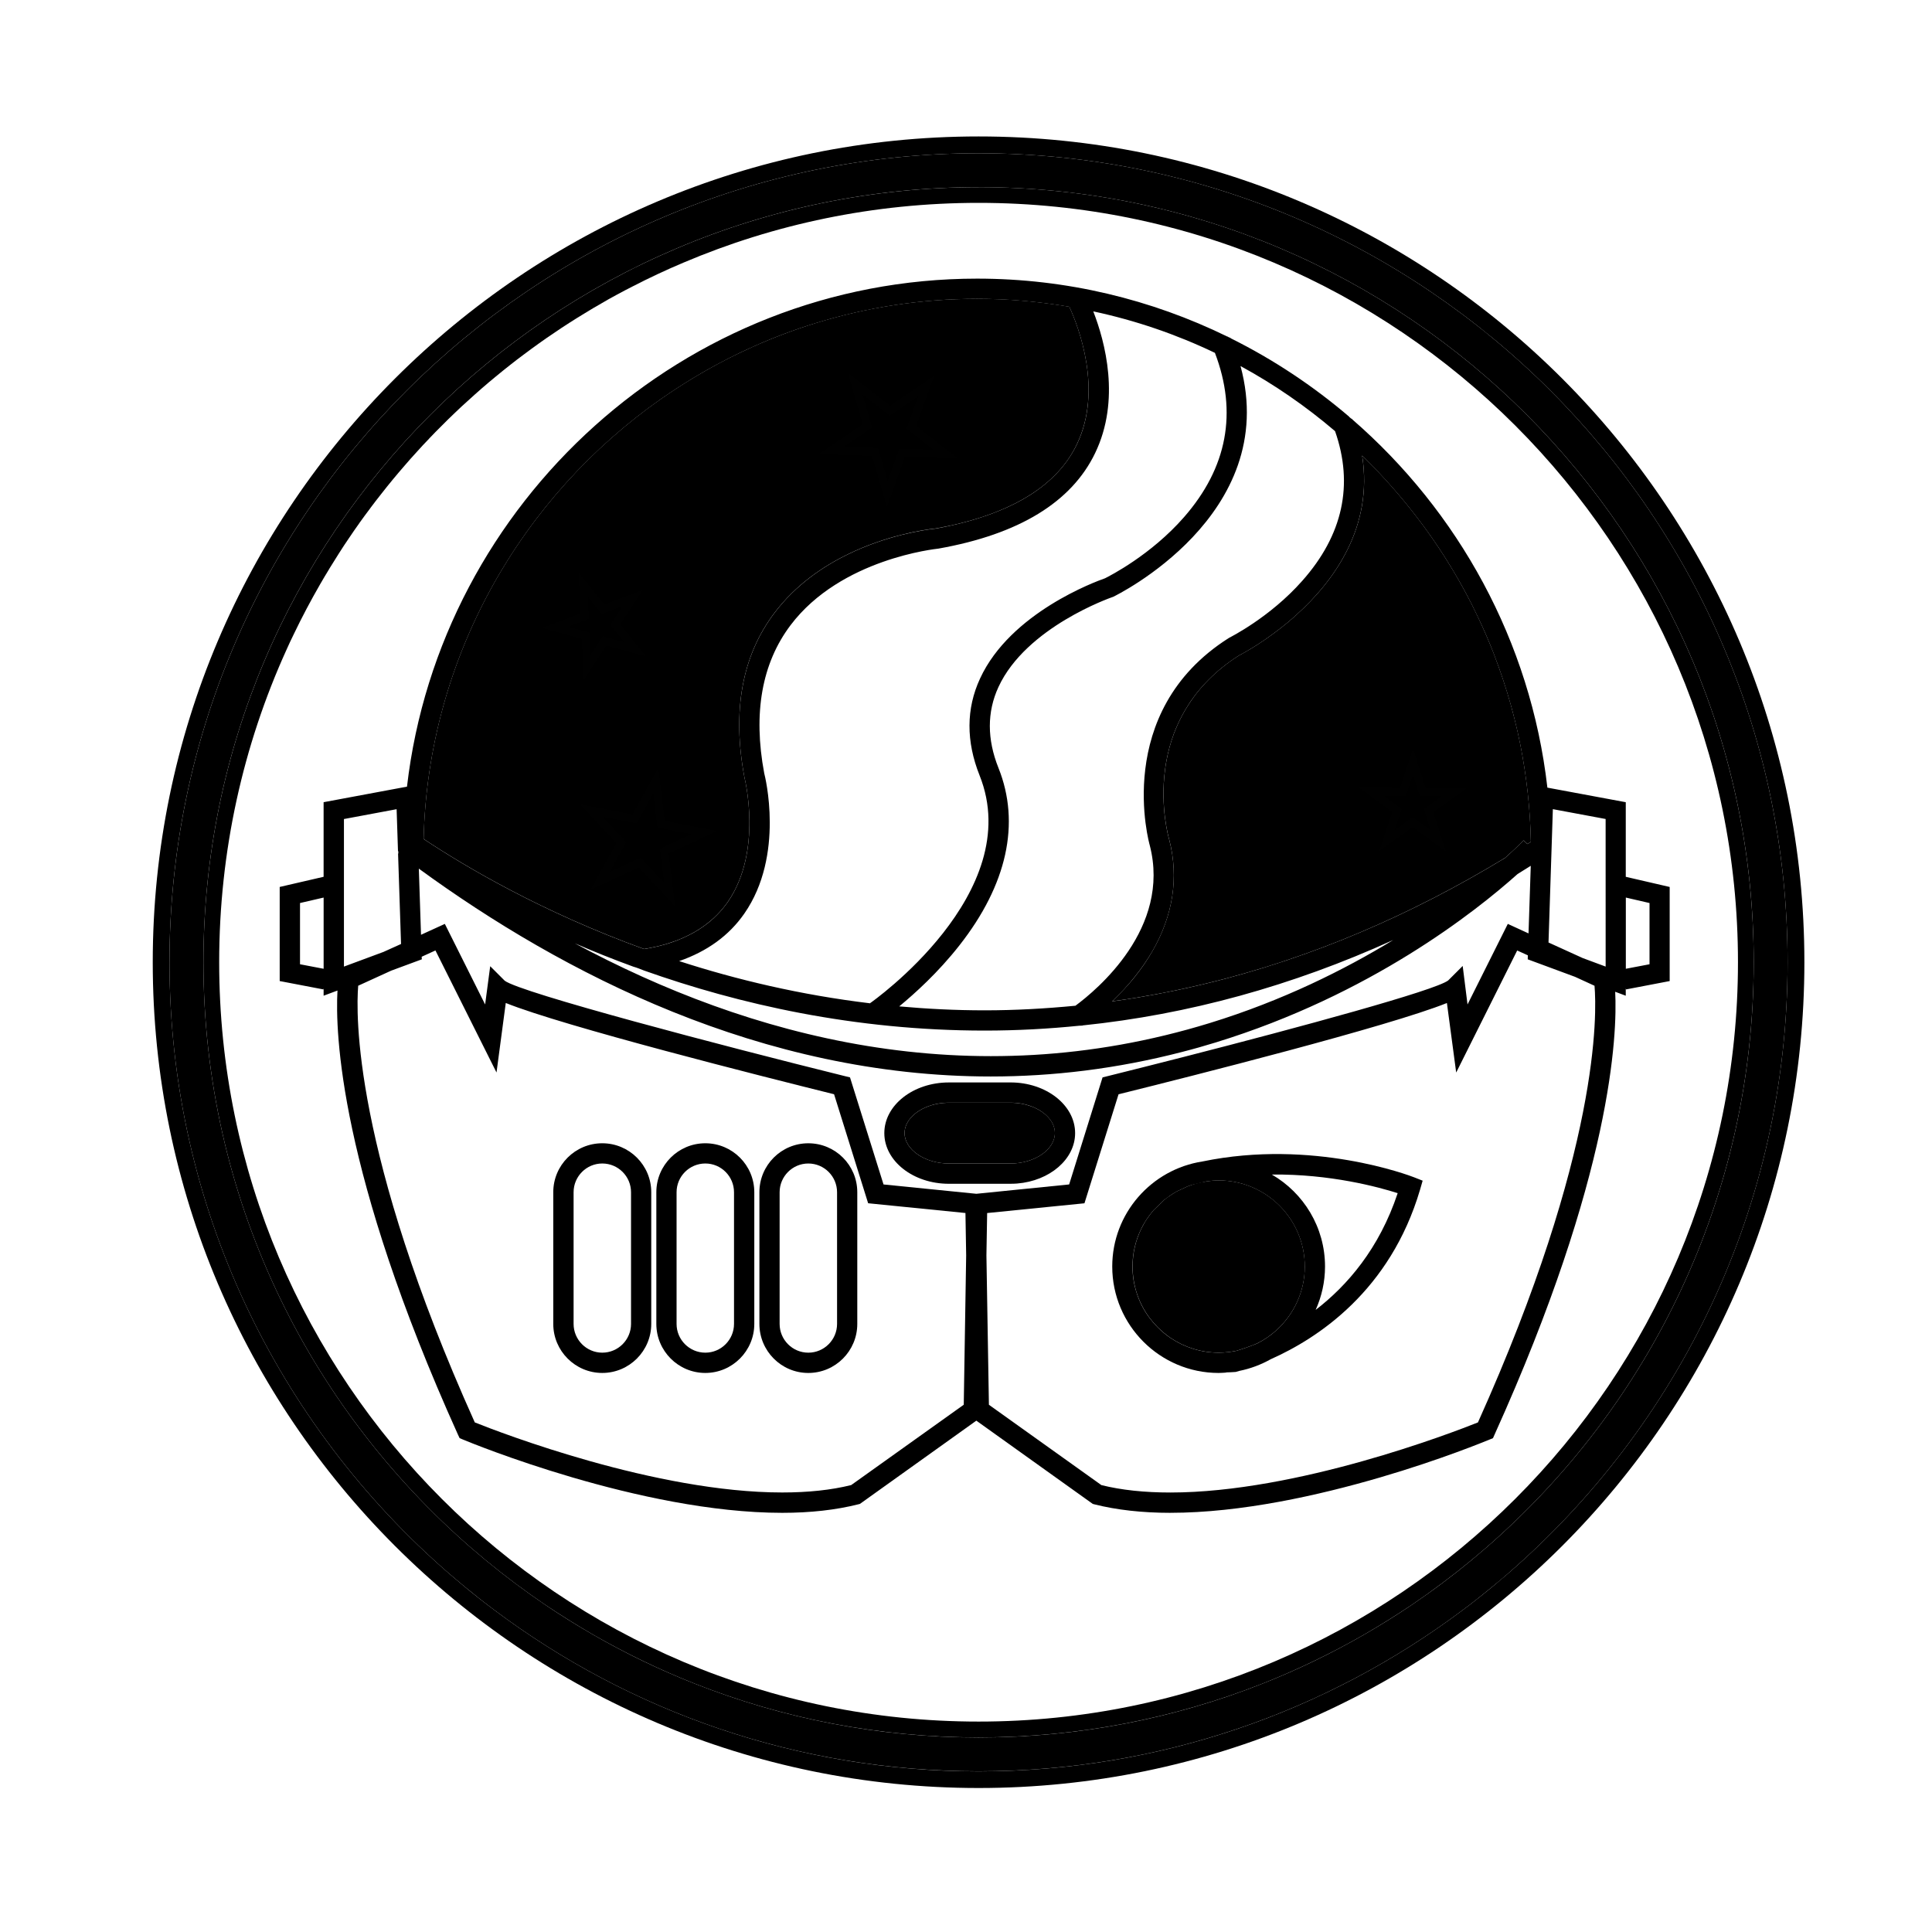 <?xml version="1.0" encoding="UTF-8"?>
<!-- Uploaded to: SVG Repo, www.svgrepo.com, Generator: SVG Repo Mixer Tools -->
<svg width="800px" height="800px" version="1.1" viewBox="144 144 512 512" xmlns="http://www.w3.org/2000/svg">
 <g>
  <path d="m549.7 367.11c-0.301 0.191-0.598 0.383-0.922 0.574l-0.492-0.492 0.492 0.469c0.324-0.191 0.621-0.359 0.922-0.551z"/>
  <path d="m547.77 366.7 0.383 0.383-0.383-0.359z"/>
  <path d="m546.46 368c0.195-0.211 0.387-0.383 0.535-0.535-0.145 0.18-0.336 0.344-0.535 0.535z"/>
  <path d="m545.32 334.36c0.598 2.348 1.133 4.699 1.602 7.09-0.473-2.394-1-4.742-1.602-7.09z"/>
  <path d="m542.84 371.36c0.785-0.707 1.496-1.344 2.09-1.898-0.594 0.578-1.305 1.219-2.09 1.926-12.594 7.644-25.363 14.219-38.305 19.684 12.938-5.492 25.711-12.066 38.305-19.711z"/>
  <path d="m535.62 567.62c2.691-2.137 5.356-4.312 7.941-6.555-2.606 2.242-5.254 4.445-7.941 6.555z"/>
  <path d="m544.4 330.88c-1.305-4.637-2.82-9.16-4.523-13.602 1.719 4.441 3.215 8.969 4.523 13.602z"/>
  <path d="m522.17 566.5c5.356-3.824 10.551-7.898 15.523-12.211-4.973 4.309-10.141 8.387-15.523 12.211z"/>
  <path d="m535.64 307.48c1.543 3.203 2.949 6.469 4.231 9.777-1.305-3.332-2.715-6.602-4.231-9.777z"/>
  <path d="m528.96 294.99c1.773 2.941 3.461 5.981 5.019 9.074-1.586-3.078-3.254-6.106-5.019-9.074z"/>
  <path d="m521.15 283.27c2.797 3.777 5.402 7.684 7.812 11.723-2.438-4.039-5.035-7.945-7.812-11.723z"/>
  <path d="m505.5 577.2c4.312-2.5 8.5-5.129 12.621-7.875-4.098 2.769-8.305 5.394-12.621 7.875z"/>
  <path d="m514.21 358.8-6.769-4.977 8.387 0.07 2.656-7.984 2.555 8.004 8.371 0.043-6.809 4.891 2.562 7.984-6.769-4.957-6.812 4.891z"/>
  <path d="m478.6 590.17c9.309-3.691 18.297-8.051 26.902-12.977-8.609 4.949-17.598 9.309-26.902 12.977z"/>
  <path d="m507.48 267.23c-0.836-0.832-1.668-1.668-2.5-2.481v-0.02c0.859 0.836 1.691 1.648 2.5 2.5z"/>
  <path d="m485.36 308.86c0.73-0.621 1.473-1.258 2.215-1.945-0.742 0.688-1.484 1.328-2.215 1.945z"/>
  <path d="m478.47 400.58c2.18-0.684 4.379-1.387 6.559-2.109-2.184 0.727-4.359 1.426-6.559 2.109z"/>
  <path d="m483.19 310.62c0.473-0.387 0.961-0.746 1.457-1.152-0.496 0.402-0.988 0.789-1.457 1.152z"/>
  <path d="m482.25 496.53c-0.77 0.711-1.582 1.352-2.434 1.926 0.852-0.602 1.664-1.238 2.434-1.926z"/>
  <path d="m477.11 500.05c-0.535 0.215-1.047 0.43-1.543 0.598 0.492-0.191 1.004-0.402 1.543-0.621 0.941-0.469 1.832-1.004 2.711-1.578-0.875 0.598-1.773 1.137-2.711 1.602z"/>
  <path d="m472.81 501.61c0.836-0.277 1.754-0.574 2.754-0.957-1 0.383-1.918 0.68-2.754 0.957z"/>
  <path d="m474.88 316.3c0.281-0.172 0.598-0.363 0.922-0.555-0.32 0.191-0.641 0.383-0.922 0.555z"/>
  <path d="m471.66 501.97c-0.746 0.145-1.535 0.277-2.328 0.363 0.793-0.086 1.559-0.211 2.328-0.363z"/>
  <path d="m468.61 403.4c-2.203 0.574-4.422 1.133-6.621 1.641 2.199-0.531 4.426-1.062 6.621-1.641z"/>
  <path d="m469.33 502.34c-0.766 0.086-1.578 0.125-2.371 0.125 0.789 0.008 1.602-0.039 2.371-0.125z"/>
  <path d="m463.59 457.1c0.02-0.023 0.047-0.023 0.066 0-0.02-0.023-0.047 0-0.047 0.02-1.305 0.191-2.539 0.492-3.758 0.875z"/>
  <path d="m464.32 324.13c-1.133 1.133-2.156 2.289-3.094 3.461 0.938-1.172 1.957-2.328 3.094-3.461z"/>
  <path d="m455.35 406.52c2.215-0.469 4.438-0.957 6.637-1.473-2.199 0.535-4.414 1.004-6.637 1.473z"/>
  <path d="m458.66 458.43 1.195-0.43c-0.402 0.148-0.805 0.273-1.195 0.43z"/>
  <path d="m460.32 328.79c-0.574 0.789-1.113 1.578-1.621 2.394 0.488-0.816 1.016-1.609 1.621-2.394z"/>
  <path d="m457.29 333.59c0.43-0.812 0.898-1.621 1.406-2.414-0.512 0.793-0.98 1.602-1.406 2.414z"/>
  <path d="m456.1 336.02c-0.363 0.789-0.684 1.602-1.004 2.414 0.297-0.812 0.637-1.621 1.004-2.414z"/>
  <path d="m454.22 460.75c0.555-0.387 1.109-0.73 1.707-1.047-0.605 0.316-1.152 0.652-1.707 1.047z"/>
  <path d="m452.59 461.92 1.621-1.168c-0.551 0.355-1.082 0.766-1.621 1.168z"/>
  <path d="m453.13 345.59c-0.152 0.789-0.281 1.535-0.363 2.309 0.082-0.77 0.215-1.516 0.363-2.309z"/>
  <path d="m454.2 498.56c-1.219-0.812-2.352-1.773-3.375-2.801 1.047 1.031 2.176 1.965 3.375 2.801z"/>
  <path d="m446.43 469.67c0.02-0.02 0-0.02 0-0.02 0.316-0.594 0.621-1.176 0.957-1.754 0.707-1.133 1.496-2.215 2.352-3.223l2.856-2.754c0.535-0.402 1.066-0.812 1.621-1.168 0.555-0.387 1.109-0.73 1.707-1.047l2.731-1.281c0.387-0.152 0.789-0.281 1.195-0.43 1.219-0.383 2.453-0.684 3.758-0.875 0-0.02 0.023-0.047 0.047-0.02 0.02-0.023 0.047-0.023 0.066-0.023 1.047-0.145 2.137-0.258 3.246-0.258 12.574 0 22.824 10.227 22.824 22.824 0 6.68-2.922 12.699-7.531 16.887-0.77 0.684-1.582 1.324-2.434 1.926-0.875 0.574-1.773 1.113-2.711 1.578-0.535 0.215-1.047 0.43-1.543 0.621-1.004 0.383-1.918 0.684-2.754 0.957-0.402 0.125-0.785 0.258-1.152 0.363-0.766 0.145-1.535 0.277-2.328 0.363-0.766 0.086-1.578 0.125-2.371 0.125-4.719 0-9.113-1.449-12.762-3.906-1.199-0.836-2.328-1.773-3.375-2.801-0.766-0.766-1.496-1.598-2.156-2.473-1.523-2.051-2.715-4.352-3.5-6.852-0.664-2.156-1.023-4.445-1.023-6.793-0.004-3.562 0.828-6.957 2.281-9.969z"/>
  <path d="m515.83 353.89-8.387-0.066 6.769 4.977-2.625 7.965 6.812-4.891 6.769 4.953-2.562-7.984 6.812-4.887-8.367-0.047-2.559-8.004zm-66.5 42.289c5.551-9.543 7.109-19.637 4.543-29.633-0.191-0.641-2.453-8.645-1.109-18.66 0.086-0.77 0.211-1.516 0.363-2.309 0.422-2.309 1.066-4.719 1.965-7.148 0.316-0.812 0.641-1.621 1.004-2.414 0.359-0.812 0.766-1.621 1.195-2.434 0.43-0.812 0.898-1.621 1.406-2.414 0.516-0.812 1.047-1.602 1.621-2.394 0.277-0.406 0.574-0.789 0.898-1.195 0.941-1.176 1.965-2.328 3.094-3.461 2.242-2.262 4.891-4.418 8.012-6.402 0.336-0.172 1.258-0.66 2.559-1.43 0.281-0.172 0.598-0.363 0.922-0.555 1.965-1.195 4.543-2.902 7.387-5.125 0.473-0.363 0.961-0.746 1.457-1.152 0.23-0.191 0.469-0.383 0.727-0.598 0.73-0.621 1.473-1.258 2.215-1.945 9.91-8.922 20.395-23.207 17.402-42.168 0.832 0.812 1.664 1.648 2.5 2.481 4.914 5.019 9.477 10.379 13.664 16.035 2.777 3.777 5.375 7.684 7.812 11.723 1.773 2.969 3.441 5.996 5.019 9.074 0.555 1.133 1.113 2.262 1.664 3.414 1.516 3.18 2.926 6.449 4.231 9.777 0 0-0.023 0.02 0 0.02 1.707 4.445 3.223 8.969 4.523 13.602 0.316 1.152 0.613 2.328 0.918 3.477 0.598 2.348 1.133 4.699 1.602 7.09 1.641 8.328 2.606 16.906 2.777 25.664-0.301 0.191-0.598 0.363-0.922 0.555l-0.492-0.469-0.125-0.105-0.383-0.383v0.02c-0.039 0-0.301 0.277-0.766 0.746-0.145 0.152-0.336 0.316-0.535 0.535-0.402 0.406-0.938 0.898-1.535 1.449-0.594 0.555-1.305 1.195-2.09 1.898-12.594 7.644-25.363 14.219-38.305 19.703-6.469 2.754-12.984 5.211-19.512 7.41-2.18 0.727-4.379 1.43-6.559 2.109-3.285 1.004-6.574 1.945-9.859 2.82-2.203 0.574-4.422 1.109-6.621 1.641-2.203 0.516-4.418 1.004-6.637 1.473-3.309 0.684-6.641 1.305-9.969 1.859-2.215 0.363-4.465 0.707-6.68 1.004 1.004-0.941 2.023-1.965 3.074-3.094 1.047-1.113 2.117-2.328 3.141-3.633 1.672-2.098 3.141-4.273 4.402-6.457z"/>
  <path d="m446.43 469.65c0.301-0.594 0.621-1.195 0.957-1.754-0.34 0.582-0.641 1.16-0.957 1.754z"/>
  <path d="m445.16 486.43c0.785 2.5 1.984 4.801 3.5 6.852-1.539-2.027-2.734-4.356-3.5-6.852z"/>
  <path d="m446.43 469.67c-1.449 3.012-2.281 6.402-2.281 9.969 0 2.348 0.359 4.637 1.023 6.793-0.684-2.156-1.047-4.445-1.047-6.812-0.004-3.562 0.832-6.938 2.305-9.949z"/>
  <path d="m444.89 402.63c1.684-2.109 3.16-4.266 4.438-6.449-1.258 2.18-2.731 4.359-4.418 6.469-1.023 1.301-2.09 2.519-3.141 3.633 1.051-1.133 2.094-2.328 3.121-3.652z"/>
  <path d="m438.7 409.38c2.215-0.301 4.465-0.641 6.68-1.004-2.219 0.363-4.461 0.707-6.68 1.004z"/>
  <path d="m514.4 460.2c-5.082-1.621-17.871-5.106-33.352-4.934 8.414 4.871 14.098 13.961 14.098 24.383 0 4.082-0.902 7.965-2.481 11.488 8.371-6.449 16.844-16.227 21.734-30.938zm-67.977 9.453s0.02 0 0 0.02c-1.473 3.012-2.309 6.387-2.309 9.957 0 2.367 0.363 4.656 1.047 6.812 0.766 2.5 1.965 4.828 3.5 6.852 0.66 0.875 1.387 1.707 2.156 2.473 1.023 1.027 2.156 1.988 3.375 2.801 3.652 2.453 8.047 3.906 12.762 3.906 0.789 0 1.602-0.047 2.371-0.125 0.789-0.09 1.578-0.215 2.328-0.363 0.363-0.105 0.746-0.238 1.152-0.363 0.836-0.277 1.754-0.574 2.754-0.957 0.492-0.172 1.004-0.383 1.543-0.598 0.941-0.469 1.832-1.004 2.711-1.598 0.852-0.574 1.664-1.215 2.434-1.926 4.609-4.18 7.531-10.203 7.531-16.887 0-12.594-10.246-22.824-22.824-22.824-1.109 0-2.195 0.105-3.246 0.258-0.02 0-0.047 0-0.066 0.023-0.02-0.023-0.047-0.023-0.066 0l-3.738 0.898-1.195 0.43-2.731 1.281c-0.598 0.316-1.152 0.66-1.707 1.047l-1.621 1.168-2.856 2.754c-0.855 1.004-1.648 2.09-2.352 3.223-0.336 0.547-0.656 1.145-0.953 1.738zm20.535 38.195c-15.562 0-28.203-12.66-28.203-28.203 0-14.07 10.379-25.746 23.891-27.84 29.25-6.062 54.996 3.758 56.09 4.188l2.281 0.898-0.684 2.371c-7.898 26.793-27.07 39.387-39.562 44.941-2.562 1.43-5.356 2.5-8.324 3.098-0.383 0.105-0.664 0.191-0.961 0.277-0.852 0.047-1.707 0.125-2.586 0.125 0 0 0.047 0.02 0.047 0.047-0.66 0.039-1.324 0.098-1.988 0.098z"/>
  <path d="m423.95 269.54c-3.883 4.055-9.078 7.41-15.523 9.969 6.445-2.582 11.633-5.91 15.523-9.969z"/>
  <path d="m403.34 604.43c26.539 0 51.922-5.062 75.258-14.262-23.312 9.227-48.699 14.281-75.258 14.281-26.562 0-51.949-5.059-75.258-14.281 23.312 9.199 48.699 14.262 75.258 14.262z"/>
  <path d="m395.46 436.22h16.375c3.969 0 7.582 1.449 9.691 3.606-2.137-2.156-5.742-3.586-9.715-3.586h-16.352c-3.977 0-7.578 1.43-9.715 3.586 2.113-2.152 5.719-3.606 9.715-3.606z"/>
  <path d="m411.84 452.34h-16.375c-6.363 0-11.742-3.691-11.742-8.07 0-1.621 0.746-3.164 2.031-4.445 2.137-2.156 5.742-3.586 9.715-3.586h16.355c3.969 0 7.578 1.43 9.715 3.586 1.285 1.281 2.023 2.82 2.023 4.445-0.004 4.371-5.387 8.07-11.723 8.07z"/>
  <path d="m395.46 452.34h16.375c6.344 0 11.719-3.691 11.719-8.07 0-1.621-0.742-3.164-2.023-4.445-2.109-2.156-5.723-3.606-9.691-3.606h-16.379c-3.988 0-7.602 1.449-9.715 3.606-1.281 1.281-2.031 2.82-2.031 4.445 0 4.371 5.379 8.07 11.746 8.07zm16.352-21.484c9.438 0 17.105 6.019 17.105 13.43 0 6.938-6.75 12.66-15.352 13.359-0.578 0.047-1.152 0.066-1.754 0.066l-16.352 0.004c-9.441 0-17.105-6.016-17.105-13.426 0-7.41 7.664-13.43 17.105-13.43h11.078z"/>
  <path d="m372.4 289.22c10.184-4.246 18.938-5.106 19.578-5.164 1.195-0.211 2.394-0.449 3.547-0.684-1.152 0.258-2.348 0.492-3.547 0.707-0.637 0.059-9.391 0.91-19.578 5.141z"/>
  <path d="m375.91 263.77-11.617-0.363 9.605-6.535-3.223-11.164 9.18 7.137 9.613-6.535-3.949 10.926 9.18 7.133-11.613-0.387-3.93 10.934z"/>
  <path d="m368.99 290.76c1.152-0.555 2.281-1.066 3.414-1.535-1.133 0.465-2.266 0.984-3.414 1.535z"/>
  <path d="m360.15 229.64c13.578-4.188 27.945-6.449 42.809-6.449 2.07 0 4.16 0.039 6.211 0.145-2.051-0.086-4.141-0.125-6.211-0.125-14.863 0-29.23 2.242-42.809 6.43z"/>
  <path d="m343.64 235.85c5.34-2.414 10.867-4.484 16.504-6.211-5.637 1.746-11.16 3.816-16.504 6.211z"/>
  <path d="m358.21 452.34c-4.188 0-7.602 3.414-7.602 7.621v34.891c0 4.203 3.414 7.621 7.602 7.621 4.207 0 7.621-3.422 7.621-7.621v-34.891c-0.004-4.211-3.414-7.621-7.621-7.621zm-12.961 7.617c0-7.176 5.809-12.977 12.957-12.977 7.176 0 12.984 5.805 12.984 12.977v34.891c0 7.176-5.809 13-12.984 13-7.148 0-12.957-5.824-12.957-13z"/>
  <path d="m343.64 235.85c-2.137 0.961-4.246 1.965-6.344 3.012 2.098-1.066 4.215-2.074 6.344-3.012z"/>
  <path d="m403.34 613.42c-48.039 0-92.426-15.887-128.2-42.656 35.781 26.766 80.172 42.633 128.2 42.633 48.012 0 92.402-15.859 128.18-42.633-35.781 26.773-80.172 42.656-128.18 42.656z"/>
  <path d="m333.95 386.52c-1.047 1.066-2.223 2.07-3.5 2.969 1.254-0.898 2.434-1.879 3.5-2.969z"/>
  <path d="m324.9 392.6c2.023-0.898 3.883-1.918 5.551-3.117-1.668 1.199-3.527 2.242-5.551 3.117z"/>
  <path d="m301.16 577.2c8.605 4.934 17.594 9.285 26.922 12.977-9.328-3.668-18.316-8.027-26.922-12.977z"/>
  <path d="m325.16 245.75c-1.965 1.238-3.906 2.519-5.809 3.844 1.898-1.328 3.844-2.606 5.809-3.844z"/>
  <path d="m320.07 394.33c1.129-0.344 2.215-0.707 3.285-1.09-1.062 0.402-2.156 0.766-3.285 1.09z"/>
  <path d="m330.92 502.47c4.188 0 7.602-3.422 7.602-7.621v-34.891c0-4.207-3.414-7.621-7.602-7.621-4.203 0-7.621 3.414-7.621 7.621v34.891c-0.004 4.199 3.414 7.621 7.621 7.621zm12.977-7.625c0 7.176-5.828 13-12.984 13-7.148 0-12.977-5.824-12.977-13v-34.891c0-7.176 5.828-12.977 12.977-12.977 7.152 0 12.984 5.805 12.984 12.977z"/>
  <path d="m325.07 213.62c-4.523 1.918-8.941 3.988-13.281 6.211 4.34-2.242 8.758-4.312 13.281-6.211z"/>
  <path d="m330.6 364.65-10.543 4.91 1.41 11.527-7.926-8.516-10.523 4.891 5.637-10.145-7.898-8.52 11.398 2.242 5.641-10.16 1.406 11.547z"/>
  <path d="m288.54 569.31c4.121 2.75 8.328 5.375 12.617 7.875-4.312-2.473-8.52-5.098-12.617-7.875z"/>
  <path d="m307.07 309.52 5.231 6.535-8.09-2.195-4.59 6.996-0.406-8.367-8.09-2.219 7.836-2.965-0.41-8.375 5.254 6.535 7.856-2.969z"/>
  <path d="m307.07 309.52 4.59-7.023-7.859 2.969-5.25-6.535 0.406 8.367-7.836 2.969 8.09 2.215 0.406 8.367 4.59-7.004 8.09 2.203zm23.527 55.129-11.402-2.223-1.41-11.547-5.637 10.16-11.402-2.242 7.898 8.52-5.637 10.141 10.523-4.887 7.918 8.516-1.41-11.527zm43.297-107.78-9.609 6.535 11.617 0.363 3.246 11.145 3.93-10.926 11.613 0.383-9.18-7.133 3.949-10.926-9.609 6.535-9.18-7.133zm50.051 12.66c-3.883 4.055-9.078 7.387-15.523 9.969-3.844 1.562-8.156 2.84-12.898 3.863-1.152 0.238-2.348 0.469-3.547 0.684-0.641 0.066-9.395 0.918-19.578 5.164-1.133 0.469-2.262 0.984-3.414 1.535-6.938 3.332-14.176 8.305-19.73 15.648-8.605 11.355-11.297 25.98-7.965 43.66 0.047 0.191 4.914 19.492-4.438 32.984-0.875 1.238-1.832 2.414-2.902 3.461-1.066 1.09-2.242 2.07-3.5 2.969-1.668 1.195-3.523 2.223-5.551 3.117-0.516 0.211-1.027 0.43-1.535 0.641-1.066 0.383-2.156 0.746-3.285 1.09-1.707 0.469-3.523 0.875-5.402 1.176-26.984-9.777-47.227-21.734-58.418-29.164 1.176-48.184 25.961-90.801 63.086-116.74 1.898-1.324 3.844-2.606 5.809-3.844 3.93-2.5 7.984-4.781 12.148-6.898 2.098-1.047 4.207-2.051 6.344-3.012 5.34-2.394 10.867-4.465 16.504-6.211 13.578-4.188 27.945-6.43 42.809-6.43 2.07 0 4.16 0.047 6.211 0.125 6.172 0.277 12.254 0.961 18.207 1.965 2.414 5.25 8.941 22.031 2.004 36.445-1.359 2.856-3.172 5.457-5.434 7.805z"/>
  <path d="m303.61 502.47c4.207 0 7.621-3.422 7.621-7.621v-34.891c0-4.207-3.414-7.621-7.621-7.621-4.188 0-7.602 3.414-7.602 7.621v34.891c0 4.199 3.418 7.621 7.602 7.621zm12.98-7.625c0 7.176-5.828 13-12.984 13-7.148 0-12.984-5.824-12.984-13v-34.891c0-7.176 5.828-12.977 12.984-12.977 7.152 0 12.984 5.805 12.984 12.977z"/>
  <path d="m268.96 554.29c4.977 4.309 10.16 8.387 15.523 12.211-5.359-3.824-10.543-7.902-15.523-12.211z"/>
  <path d="m263.09 561.08c2.606 2.238 5.25 4.418 7.941 6.555-2.691-2.117-5.344-4.32-7.941-6.555z"/>
  <path d="m235.14 400.16 10.465-3.883 4.676-2.109-0.789-23.957h0.066v-0.621c0-0.02-0.066-0.02-0.086-0.039l-0.363-11.105-13.961 2.606v39.109zm346-16.848-6.277-1.449v18.871l6.277-1.195zm-11.633-22.27-13.984-2.606-1.152 35.336 9.055 4.121 6.086 2.262zm-218.2 178.48c6.832 0 12.977-0.641 18.273-1.965l29.824-21.289 0.641-39.578-0.191-11.23-25.789-2.586-9.027-28.887c-19.406-4.82-71.605-17.996-87.004-24.188l-2.453 18.426-16.184-32.344-3.652 1.668 0.047 0.68-8.137 3.012-8.73 3.988c-0.598 7.254-1.43 43.832 30.895 115.72 6.805 2.734 47.945 18.574 81.488 18.574zm-127.8-156.21v16.227l6.258 1.195v-18.871zm303.94 26.496c-15.395 6.191-67.598 19.367-87.02 24.188l-9.035 28.887-25.789 2.586-0.191 11.23 0.66 39.578 29.805 21.289c5.32 1.324 11.441 1.965 18.277 1.965 33.539 0 74.699-15.844 81.516-18.574 32.43-72.141 31.512-108.48 30.895-115.72l-5.164-2.367-12.531-4.637 0.02-1.062-2.82-1.281-16.164 32.344zm-93.234-145.72c-6.258 13.004-20.223 21.523-41.527 25.301-0.469 0.066-25.832 2.606-39.176 20.285-7.621 10.098-9.969 23.312-6.984 39.242 0.191 0.707 5.488 21.715-5.273 37.191-4.055 5.848-9.883 10.035-17.27 12.594 15.16 4.914 32.152 8.969 50.645 11.191l-0.039-0.047c0.422-0.277 41.48-29.164 29.016-60.336-3.606-9.047-3.586-17.699 0.125-25.703 8.051-17.461 30.727-25.723 33.117-26.555 1.281-0.641 12.188-6.191 20.918-16.184 11.488-13.129 14.219-27.773 8.203-43.555-10.168-4.867-20.969-8.586-32.238-10.992 3.109 8 7.297 23.461 0.484 37.566zm-25.789 15.418c6.445-2.559 11.637-5.914 15.523-9.969 2.262-2.348 4.074-4.953 5.441-7.789 6.938-14.414 0.406-31.191-2.004-36.445-5.961-1.004-12.043-1.688-18.207-1.965-2.051-0.105-4.141-0.145-6.211-0.145-14.863 0-29.23 2.262-42.809 6.449-5.637 1.727-11.164 3.797-16.504 6.211-2.137 0.941-4.246 1.945-6.344 3.012-4.16 2.109-8.219 4.398-12.148 6.898-1.965 1.238-3.906 2.519-5.809 3.844-37.125 25.941-61.914 68.555-63.086 116.74 11.191 7.43 31.426 19.387 58.418 29.164 1.879-0.301 3.691-0.707 5.402-1.176 1.129-0.316 2.215-0.68 3.285-1.09 0.516-0.211 1.027-0.43 1.535-0.641 2.023-0.875 3.883-1.918 5.551-3.117 1.281-0.898 2.453-1.898 3.5-2.969 1.066-1.047 2.023-2.223 2.902-3.461 9.352-13.492 4.484-32.793 4.438-32.984-3.332-17.68-0.641-32.305 7.965-43.66 5.551-7.344 12.793-12.316 19.73-15.648 1.152-0.555 2.281-1.066 3.414-1.535 10.184-4.227 18.938-5.078 19.578-5.144 1.195-0.211 2.394-0.449 3.547-0.707 4.734-1.035 9.047-2.312 12.891-3.875zm48.957 143.24c-17.422 4.523-34.414 6.535-50.836 6.535-60.613 0-113.43-27.285-151.55-55.082l0.578 17.527 6.316-2.883 10.676 21.352 1.344-10.141 3.844 3.844c4.16 3.18 57.453 17.191 90.035 25.258l1.473 0.363 8.883 28.375 24.598 2.473 10.992-1.109 13.602-1.367 8.855-28.375 1.477-0.363c6.106-1.516 12.934-3.246 20.047-5.059 30.781-7.875 66.613-17.613 70.066-20.262l3.848-3.844 1.281 10.207 10.676-21.352 5.488 2.519 0.594-17.914c-1.168 0.727-2.328 1.473-3.496 2.18-11.191 10.012-39.004 32.023-79.953 44.621-2.973 0.914-5.914 1.75-8.84 2.496zm-3.227 122.17c-7.473 0-14.242-0.77-20.094-2.242l-0.469-0.125-30.852-22.059-30.852 22.059-0.492 0.125c-5.848 1.473-12.594 2.242-20.086 2.242-37.574 0-82.645-18.594-84.551-19.391l-0.957-0.402-0.449-0.957c-31.449-69.668-32.535-106.64-31.918-117.66l-3.672 1.367v-1.965l-0.066 0.297-11.574-2.215v-24.938l11.637-2.691v-19.77l22.098-4.121c8.777-75.516 73.59-134.63 151.09-134.63 23.719 0 46.199 5.531 66.266 15.332l0.023-0.02c0.258 0.172 0.555 0.297 0.875 0.406 0.02 0.02 0.02 0.066 0.039 0.086 11.34 5.637 21.887 12.66 31.426 20.812h-0.066c0.191 0.172 0.402 0.324 0.598 0.492 0.02 0.02 0.105 0.039 0.191 0.066 0.02 0.039 0.02 0.066 0.039 0.105 28.098 24.379 47.293 58.793 51.734 97.613l20.773 3.863v19.77l11.637 2.691v24.938l-11.574 2.215-0.066-0.297v1.965l-2.801-1.047c0.578 11.383-0.785 48.316-31.961 117.34l-0.422 0.957-0.984 0.402c-0.957 0.383-12.688 5.254-28.883 9.992-16.188 4.734-36.832 9.391-55.641 9.391zm-4.824-148.73c-1.281 2.18-2.754 4.332-4.438 6.449-1.027 1.324-2.07 2.519-3.117 3.652-1.047 1.133-2.07 2.156-3.074 3.094 2.215-0.301 4.465-0.641 6.68-1.004 3.332-0.555 6.66-1.176 9.969-1.859 2.215-0.469 4.438-0.938 6.637-1.473 2.203-0.516 4.422-1.066 6.621-1.641 3.285-0.875 6.574-1.812 9.859-2.82 2.203-0.684 4.379-1.387 6.559-2.109 6.531-2.203 13.043-4.656 19.512-7.41 12.938-5.461 25.711-12.043 38.305-19.684 0.785-0.707 1.496-1.344 2.09-1.926 0.598-0.555 1.133-1.047 1.535-1.449 0.195-0.191 0.387-0.363 0.535-0.535 0.469-0.469 0.73-0.746 0.766-0.746l0.383 0.363 0.125 0.105 0.492 0.492c0.316-0.191 0.621-0.383 0.922-0.574-0.172-8.758-1.133-17.336-2.777-25.664-0.473-2.394-1.004-4.742-1.602-7.09-0.301-1.152-0.594-2.328-0.918-3.477-1.305-4.637-2.801-9.16-4.523-13.602-0.023 0 0-0.02 0-0.02-1.285-3.309-2.691-6.574-4.231-9.777-0.551-1.152-1.109-2.289-1.664-3.414-1.562-3.094-3.25-6.125-5.019-9.074-2.414-4.035-5.019-7.945-7.812-11.723-4.188-5.656-8.75-11.02-13.664-16.035-0.812-0.852-1.641-1.668-2.5-2.5v0.02c2.992 18.957-7.492 33.242-17.402 42.168-0.746 0.684-1.492 1.324-2.215 1.945-0.258 0.211-0.492 0.406-0.727 0.598-0.492 0.406-0.984 0.766-1.457 1.152-2.836 2.215-5.422 3.926-7.387 5.125-0.316 0.195-0.641 0.387-0.922 0.555-1.301 0.77-2.215 1.258-2.559 1.43-3.117 1.984-5.769 4.141-8.012 6.402-1.133 1.133-2.156 2.289-3.094 3.461-0.316 0.406-0.621 0.789-0.898 1.195-0.598 0.789-1.133 1.578-1.621 2.394-0.516 0.789-0.977 1.602-1.406 2.414-0.43 0.812-0.836 1.621-1.195 2.434-0.363 0.789-0.707 1.602-1.004 2.414-0.898 2.434-1.543 4.848-1.965 7.148-0.152 0.789-0.281 1.535-0.363 2.309-1.352 10.012 0.918 18.02 1.109 18.66 2.574 9.988 1.02 20.082-4.531 29.625zm-152.97-2.176c45.969 24.703 104.41 40.734 168.28 21.094 19.215-5.914 35.59-14.07 48.578-21.992-26.793 12.172-54.316 19.746-82.281 22.633-0.047 0.02-0.066 0.047-0.105 0.066 0 0-0.023-0.02-0.047-0.02-0.191 0-0.402 0.02-0.594 0.039v-0.02c-8.395 0.855-16.781 1.305-25.234 1.305h-0.02c-34.5 0-65.184-7.008-90.309-15.93-0.02-0.02-0.02-0.02-0.047-0.02-0.918-0.363-1.812-0.727-2.731-0.984-5.457-1.984-10.602-4.059-15.488-6.172zm152.33-26.02c-0.066-0.258-10.035-35.207 20.863-54.852l0.258-0.152c0.105-0.066 10.715-5.34 19.297-15.055 10.766-12.125 13.668-25.473 8.695-39.672-7.707-6.574-16.098-12.383-25.051-17.25 10.699 39.605-33.262 60.91-33.73 61.148l-0.301 0.105c-0.211 0.086-22.777 7.879-30.121 23.805-3.047 6.602-3.047 13.816 0 21.438 5.875 14.664 2.289 30.934-10.332 47.012-5.656 7.219-11.871 12.809-15.965 16.184 7.324 0.66 14.883 1.047 22.633 1.047h0.02c8.047 0 16.055-0.453 24.043-1.219 5.644-4.176 25.395-20.535 19.691-42.539z"/>
  <path d="m403.34 193.6c113.26 0 205.41 92.148 205.41 205.41 0 61.957-27.57 117.57-71.059 155.28-4.973 4.309-10.168 8.387-15.523 12.211-1.344 0.941-2.691 1.879-4.055 2.82-4.121 2.75-8.305 5.375-12.621 7.875-8.605 4.934-17.594 9.285-26.902 12.977-23.336 9.199-48.719 14.262-75.258 14.262-26.555 0-51.949-5.062-75.258-14.262-9.332-3.691-18.32-8.051-26.922-12.977-4.293-2.5-8.5-5.129-12.617-7.875-1.344-0.941-2.711-1.879-4.055-2.82-5.359-3.824-10.543-7.898-15.523-12.211-43.48-37.703-71.043-93.316-71.043-155.27 0-113.26 92.148-205.41 205.43-205.41zm201.24 205.41c0-110.95-90.289-201.25-201.24-201.25-27.754 0-54.211 5.637-78.273 15.863-4.523 1.898-8.941 3.969-13.281 6.211-1.449 0.727-2.902 1.496-4.312 2.262-1.43 0.766-2.863 1.562-4.246 2.394-1.41 0.789-2.797 1.621-4.188 2.481-1.387 0.832-2.754 1.684-4.121 2.559-1.367 0.875-2.711 1.754-4.035 2.672-1.344 0.898-2.691 1.812-3.988 2.754-1.324 0.941-2.625 1.898-3.91 2.863-1.301 0.957-2.586 1.941-3.844 2.941-1.281 1.004-2.519 2.004-3.758 3.031-1.258 1.023-2.481 2.07-3.691 3.117-1.215 1.066-2.434 2.137-3.606 3.223-1.219 1.066-2.394 2.18-3.547 3.289-1.176 1.109-2.328 2.242-3.438 3.371-1.152 1.133-2.289 2.289-3.375 3.438v0.02c-1.133 1.152-2.215 2.328-3.285 3.523-1.113 1.195-2.176 2.414-3.223 3.633-1.066 1.215-2.09 2.434-3.117 3.672-1.023 1.238-2.051 2.519-3.031 3.777-1.004 1.258-1.984 2.539-2.949 3.824v0.02c-0.984 1.281-1.918 2.586-2.863 3.883v0.02c-0.941 1.324-1.859 2.625-2.75 3.969-0.922 1.344-1.812 2.691-2.672 4.055-0.875 1.367-1.727 2.731-2.562 4.098-0.02 0.02 0 0.02 0 0.02-0.852 1.387-1.684 2.777-2.481 4.168-2.434 4.227-4.719 8.539-6.832 12.938-0.727 1.473-1.41 2.926-2.07 4.418-11.441 25.234-17.805 53.27-17.805 82.73 0 110.97 90.266 201.24 201.25 201.24 55.469 0 105.77-22.566 142.21-59.012 36.449-36.41 59.035-86.715 59.035-142.22z"/>
  <path d="m403.34 193.6c-113.28 0-205.43 92.148-205.43 205.41 0 61.957 27.562 117.57 71.051 155.28 4.977 4.309 10.16 8.387 15.523 12.211 1.344 0.941 2.711 1.879 4.055 2.82 4.098 2.777 8.305 5.394 12.617 7.875 8.605 4.953 17.594 9.309 26.922 12.977 23.312 9.227 48.703 14.281 75.258 14.281 26.555 0 51.949-5.059 75.258-14.281 9.309-3.672 18.297-8.027 26.902-12.977 4.312-2.481 8.52-5.106 12.621-7.875 1.367-0.941 2.711-1.879 4.055-2.82 5.379-3.824 10.551-7.898 15.523-12.211 43.488-37.707 71.059-93.32 71.059-155.28 0-113.26-92.148-205.41-205.41-205.41zm-140.25 367.48c-45.414-39.355-74.172-97.402-74.172-162.07 0-118.21 96.184-214.39 214.42-214.39 118.21 0 214.39 96.184 214.39 214.39 0 64.668-28.758 122.72-74.172 162.07-2.586 2.238-5.25 4.418-7.941 6.555-1.344 1.066-2.711 2.109-4.098 3.141-35.785 26.766-80.172 42.633-128.18 42.633-48.039 0-92.426-15.859-128.2-42.633-1.391-1.027-2.731-2.07-4.102-3.141-2.695-2.137-5.348-4.32-7.945-6.555z"/>
  <path d="m188.92 399.01c0 64.668 28.758 122.72 74.172 162.07 2.606 2.238 5.25 4.438 7.941 6.555 1.367 1.066 2.711 2.109 4.102 3.141 35.781 26.766 80.172 42.656 128.2 42.656 48.012 0 92.402-15.887 128.18-42.656 1.387-1.027 2.754-2.07 4.098-3.141 2.691-2.117 5.34-4.312 7.941-6.555 45.414-39.352 74.172-97.402 74.172-162.07 0-118.21-96.184-214.39-214.39-214.39-118.23-0.004-214.42 96.172-214.42 214.39zm214.42 218.83c-120.67 0-218.86-98.168-218.86-218.84 0-120.65 98.188-218.84 218.86-218.84 120.67 0 218.84 98.188 218.84 218.84 0 120.67-98.172 218.84-218.84 218.84z"/>
  <path transform="matrix(5.038 0 0 5.038 148.09 148.09)" d="m29.996 32.631 0.081 1.661 0.911-1.389 1.606 0.436-1.038-1.297 0.911-1.394-1.559 0.589-1.043-1.297 0.081 1.662-1.555 0.588z" stroke="#010101" stroke-miterlimit="10" stroke-width=".424"/>
  <path transform="matrix(5.038 0 0 5.038 148.09 148.09)" d="m72.991 40.849-1.665-0.014 1.344 0.988-0.522 1.581 1.352-0.971 1.344 0.984-0.509-1.585 1.351-0.971-1.662-0.009-0.507-1.589z" stroke="#010101" stroke-miterlimit="10" stroke-width=".424"/>
  <path transform="matrix(5.038 0 0 5.038 148.09 148.09)" d="m32.839 44.557 1.573 1.69-0.28-2.288 2.093-0.975-2.262-0.441-0.279-2.292-1.12 2.017-2.262-0.445 1.568 1.691-1.119 2.014z" stroke="#010101" stroke-miterlimit="10" stroke-width=".424"/>
  <path transform="matrix(5.038 0 0 5.038 148.09 148.09)" d="m44.179 19.376 0.64 2.216-1.907 1.297 2.306 0.072 0.644 2.212 0.78-2.17 2.305 0.077-1.822-1.416 0.784-2.169-1.908 1.297z" stroke="#010101" stroke-miterlimit="10" stroke-width=".424"/>
 </g>
</svg>